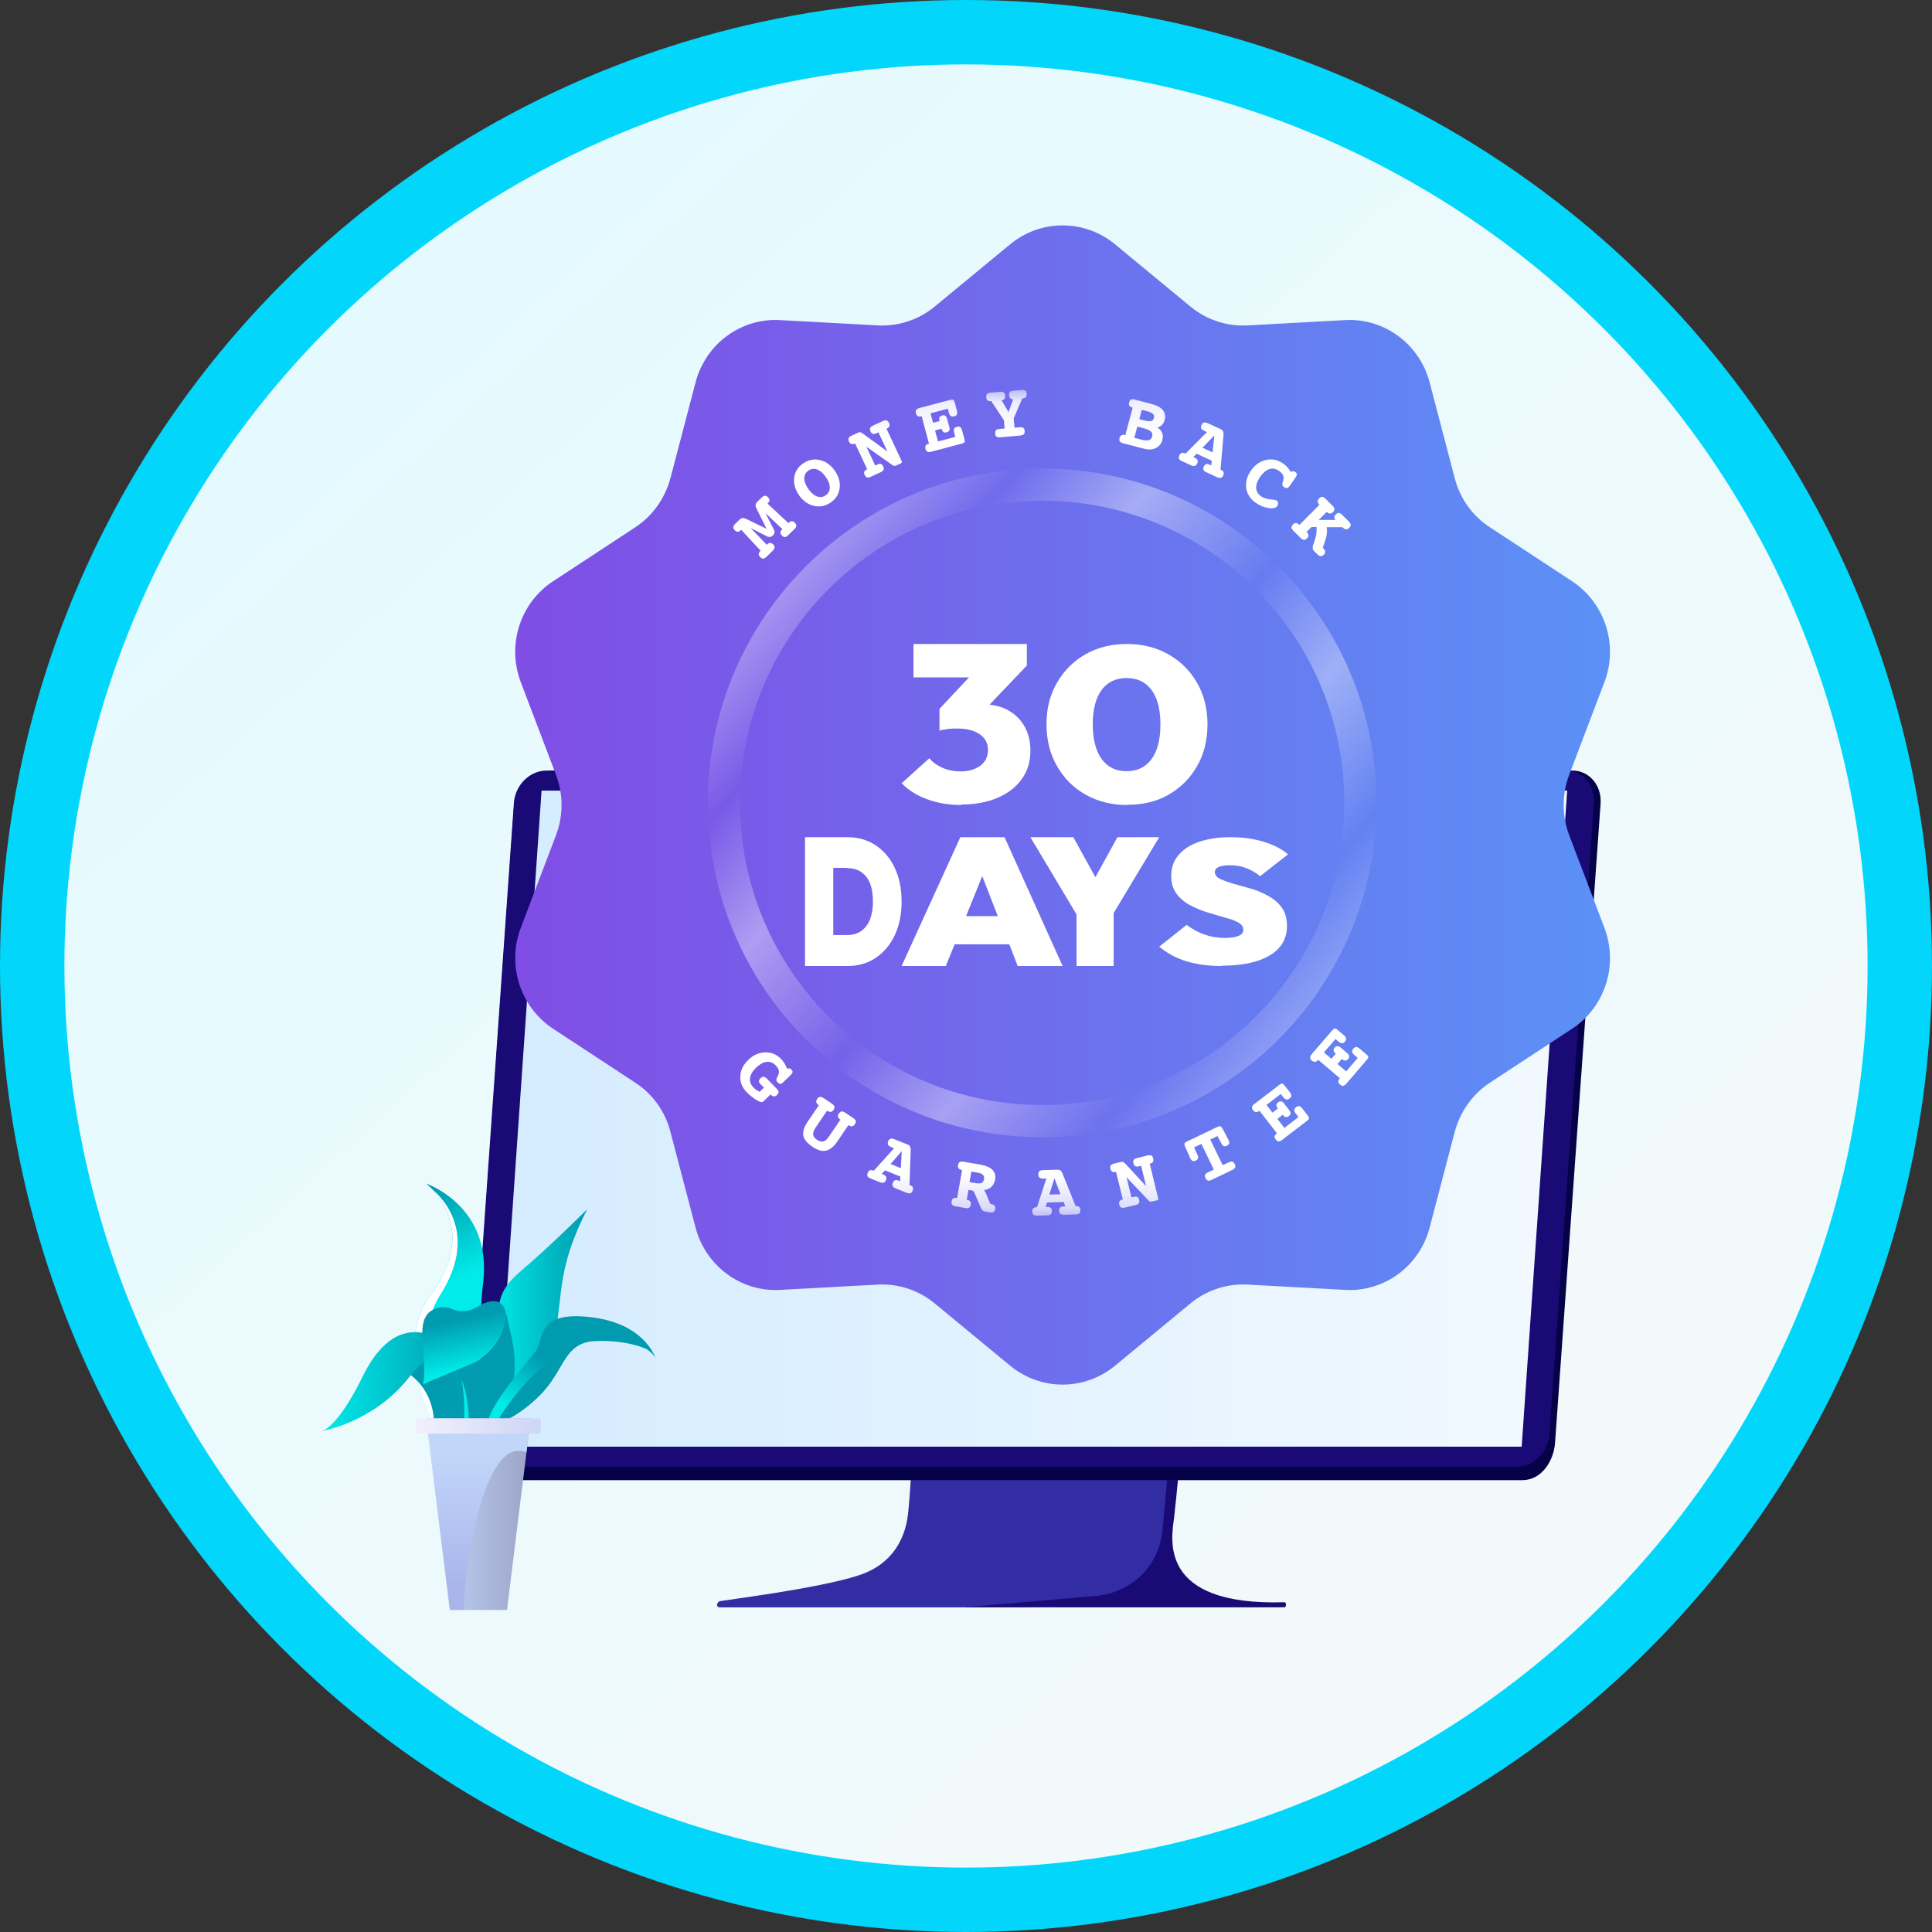 <svg xmlns="http://www.w3.org/2000/svg" width="60" height="60" viewBox="0 0 60 60" fill="none"><rect x="0" y="0" width="60" height="60" fill="#333333" stroke="none"/><circle cx="30" cy="30" r="29" fill="url(#paint0_linear_149_717)" stroke="#03D6FB" stroke-width="2"></circle><path d="M39.885 49.759C35.924 49.879 36.385 47.757 36.463 47.128C36.508 46.765 36.771 44.097 36.741 44.097H36.178L29.959 49.918C30.289 49.918 36.997 49.918 39.883 49.916C39.956 49.916 39.958 49.756 39.883 49.759H39.885Z" fill="#1A0A76"></path><path d="M28.176 47.19C28.076 47.73 27.772 48.556 26.688 48.917C25.395 49.348 22.38 49.702 22.338 49.732C22.207 49.824 22.286 49.916 22.34 49.918H29.928C29.928 49.918 34.121 49.555 34.136 49.553C35.144 49.407 35.939 48.69 36.092 47.614C36.114 47.461 36.396 44.232 36.404 44.097L28.377 44.125C28.377 44.125 28.274 46.654 28.174 47.19H28.176Z" fill="#332DA4"></path><path d="M48.831 23.93H17.208C16.683 23.93 16.006 24.4 15.967 24.967L14.577 44.8C14.538 45.367 14.876 45.968 15.46 45.968H47.278C47.879 45.968 48.255 45.367 48.294 44.8L49.708 24.956C49.747 24.389 49.354 23.93 48.831 23.93Z" fill="#060248"></path><path d="M48.627 23.93H16.975C16.453 23.93 15.999 24.379 15.96 24.934L14.577 44.548C14.537 45.103 14.927 45.552 15.449 45.552H47.102C47.623 45.552 48.077 45.103 48.117 44.548L49.5 24.934C49.539 24.379 49.149 23.93 48.627 23.93Z" fill="#1A0A76"></path><path d="M15.405 44.928H47.257L48.671 24.553H16.819L15.405 44.928Z" fill="url(#paint1_linear_149_717)"></path><path d="M13.235 36.758C13.235 36.758 15.284 37.446 15.007 39.816C14.727 42.182 15.129 45.067 15.129 45.067H13.959C13.959 45.067 11.879 42.257 13.411 40.149C14.945 38.044 13.232 36.758 13.232 36.758H13.235Z" fill="url(#paint2_linear_149_717)"></path><path d="M13.397 36.907C13.77 37.217 14.855 38.337 13.685 40.192C12.294 42.396 14.562 45.061 14.562 45.061L15.124 45.024C15.126 45.053 15.129 45.069 15.129 45.069H13.959C13.959 45.069 11.879 42.26 13.411 40.152C14.642 38.463 13.784 37.299 13.395 36.907H13.397Z" fill="white"></path><path d="M15.478 42.449C15.369 40.349 15.454 40.085 16.27 39.391C17.085 38.697 18.233 37.558 18.233 37.558C17.45 39.111 17.466 39.815 17.319 40.957C17.205 41.843 15.878 43.61 15.286 44.359C15.417 44.055 15.534 43.492 15.478 42.449Z" fill="url(#paint3_linear_149_717)"></path><path d="M15.007 44.706C15.007 44.706 15.116 44.575 15.286 44.357C15.153 44.664 15.007 44.706 15.007 44.706Z" fill="url(#paint4_linear_149_717)"></path><path d="M15.875 41.472C16.283 43.217 15.417 44.391 15.417 44.391H14.564C14.567 43.791 14.524 43.212 14.242 42.63C14.226 42.598 14.21 42.572 14.188 42.545C14.308 42.489 14.442 42.433 14.591 42.374C16.166 41.769 15.467 39.73 15.875 41.475V41.472Z" fill="#009BAF"></path><path d="M13.664 41.91C14.53 42.35 14.279 44.231 14.279 44.231L13.466 44.525C13.466 44.525 13.613 43.668 13.059 42.999C12.505 42.329 12.14 42.585 12.14 42.585C12.14 42.585 12.798 41.472 13.664 41.91Z" fill="#009BAF"></path><path d="M17.815 41.022C19.27 41.022 20.082 41.899 20.082 41.899C20.082 41.899 19.517 41.611 18.502 41.648C17.49 41.686 17.564 42.548 16.749 43.351C15.936 44.157 15.257 44.271 15.257 44.271C15.257 44.271 16.336 42.711 17.125 41.648C17.263 41.462 17.127 41.022 17.815 41.022Z" fill="#009BAF"></path><path d="M20.365 42.201C20.37 42.217 20.373 42.225 20.373 42.225C20.373 42.225 20.373 42.217 20.365 42.201Z" fill="#FAF8FB"></path><path d="M16.637 41.963C16.909 41.598 16.627 40.699 18.358 40.907C19.941 41.099 20.311 42.038 20.365 42.198C20.325 42.094 20.072 41.67 18.545 41.323C16.792 40.925 17.721 41.835 16.927 42.409C16.134 42.983 15.489 44.061 15.489 44.061C15.489 44.061 15.041 44.813 15.145 44.186C15.249 43.559 16.365 42.326 16.637 41.961V41.963Z" fill="url(#paint5_linear_149_717)"></path><path d="M11.263 42.748C12.057 41.128 13.016 41.235 13.653 41.587C14.559 42.089 14.41 44.188 14.41 44.188L14.279 44.231C14.279 44.231 14.258 43.823 14.188 43.124C14.119 42.425 13.778 41.43 12.672 42.812C11.567 44.191 10 44.439 10 44.439C10 44.439 10.469 44.367 11.263 42.748Z" fill="url(#paint6_linear_149_717)"></path><path d="M13.36 40.731C13.61 40.547 13.861 40.579 14.058 40.661C14.306 40.765 14.583 40.731 14.809 40.592C15.643 40.088 15.707 40.781 15.707 40.781L15.686 40.968C15.686 40.968 15.686 40.971 15.686 40.974C15.625 41.323 15.43 42.046 14.593 42.369C14.444 42.428 13.133 42.996 13.133 42.996C13.312 42.276 12.851 41.104 13.363 40.728L13.36 40.731Z" fill="url(#paint7_linear_149_717)"></path><path d="M15.745 50H13.97L13.235 44.053H16.48L15.745 50Z" fill="url(#paint8_linear_149_717)"></path><path style="mix-blend-mode:multiply" d="M16.352 45.093C16.227 45.069 16.229 45.056 16.102 45.056C14.817 45.056 14.327 49.683 14.42 49.997H13.973L13.237 44.053H16.483L16.352 45.093Z" fill="url(#paint9_linear_149_717)"></path><path d="M16.797 44.053H12.918V44.522H16.797V44.053Z" fill="url(#paint10_linear_149_717)"></path><path d="M34.625 7.584L36.978 9.527C37.474 9.934 38.104 10.14 38.742 10.106L41.774 9.941C42.988 9.872 44.087 10.685 44.399 11.877L45.179 14.854C45.342 15.481 45.729 16.025 46.272 16.376L48.822 18.051C49.846 18.726 50.267 20.035 49.826 21.186L48.734 24.059C48.503 24.666 48.503 25.334 48.734 25.941L49.826 28.814C50.267 29.971 49.846 31.281 48.822 31.949L46.272 33.623C45.736 33.975 45.349 34.519 45.179 35.146L44.399 38.123C44.087 39.322 42.988 40.128 41.774 40.059L38.742 39.894C38.104 39.86 37.474 40.066 36.978 40.473L34.625 42.416C33.675 43.195 32.325 43.195 31.375 42.416L29.021 40.473C28.526 40.066 27.895 39.86 27.258 39.894L24.226 40.059C23.012 40.128 21.913 39.315 21.601 38.123L20.82 35.146C20.658 34.519 20.271 33.975 19.728 33.623L17.178 31.949C16.154 31.274 15.733 29.965 16.174 28.814L17.266 25.941C17.497 25.334 17.497 24.666 17.266 24.059L16.174 21.186C15.733 20.028 16.154 18.719 17.178 18.051L19.728 16.376C20.264 16.025 20.651 15.481 20.82 14.854L21.601 11.877C21.913 10.678 23.012 9.872 24.226 9.941L27.258 10.106C27.895 10.14 28.526 9.934 29.021 9.527L31.375 7.584C32.325 6.805 33.675 6.805 34.625 7.584Z" fill="url(#paint11_linear_149_717)"></path><path d="M29.851 25C29.474 25 29.129 24.942 28.808 24.827C28.486 24.712 28.22 24.547 28 24.324L28.863 23.547C28.957 23.669 29.09 23.763 29.263 23.842C29.443 23.921 29.631 23.957 29.827 23.957C30.078 23.957 30.282 23.899 30.447 23.777C30.604 23.662 30.682 23.496 30.682 23.288C30.682 23.079 30.596 22.921 30.431 22.806C30.267 22.691 30.039 22.626 29.749 22.626C29.647 22.626 29.545 22.626 29.435 22.64C29.326 22.655 29.239 22.669 29.177 22.691V22.014L30.094 21.036H28.369V20H31.89V20.669L30.73 21.885C30.973 21.907 31.192 21.978 31.38 22.101C31.576 22.223 31.726 22.389 31.835 22.59C31.945 22.799 32 23.036 32 23.309C32 23.648 31.914 23.942 31.733 24.194C31.553 24.446 31.302 24.64 30.981 24.777C30.659 24.914 30.282 24.986 29.843 24.986L29.851 25Z" fill="white"></path><path d="M35.004 25C34.525 25 34.097 24.894 33.718 24.681C33.34 24.468 33.046 24.177 32.828 23.794C32.609 23.419 32.5 22.979 32.5 22.489C32.5 22 32.609 21.575 32.828 21.199C33.046 20.823 33.34 20.532 33.71 20.319C34.088 20.106 34.508 20 34.996 20C35.483 20 35.903 20.106 36.282 20.319C36.66 20.532 36.954 20.823 37.172 21.199C37.391 21.575 37.5 22.007 37.5 22.497C37.5 22.986 37.391 23.425 37.172 23.801C36.954 24.177 36.66 24.468 36.29 24.681C35.92 24.894 35.492 24.993 35.013 24.993L35.004 25ZM34.987 23.95C35.315 23.95 35.575 23.83 35.761 23.575C35.945 23.326 36.038 22.965 36.038 22.497C36.038 22.028 35.945 21.674 35.761 21.425C35.575 21.177 35.315 21.057 34.987 21.057C34.66 21.057 34.399 21.177 34.214 21.425C34.03 21.674 33.937 22.028 33.937 22.489C33.937 22.95 34.03 23.326 34.214 23.575C34.399 23.823 34.651 23.95 34.979 23.95H34.987Z" fill="white"></path><path d="M25 29.991V26H26.313C26.639 26 26.932 26.079 27.184 26.244C27.435 26.41 27.639 26.638 27.782 26.943C27.925 27.24 28 27.59 28 28C28 28.41 27.925 28.751 27.782 29.057C27.639 29.354 27.435 29.59 27.184 29.756C26.932 29.921 26.646 30 26.32 30H25V29.991ZM26.313 26.952H25.878V29.039H26.313C26.558 29.039 26.748 28.952 26.891 28.777C27.034 28.603 27.109 28.341 27.109 27.991C27.109 27.642 27.034 27.38 26.891 27.214C26.748 27.039 26.551 26.961 26.313 26.961V26.952Z" fill="white"></path><path d="M28 30L29.824 26H31.197L33 30H31.606L31.344 29.326H29.646L29.373 30H28ZM30.002 28.451H30.987L30.505 27.208L30.002 28.451Z" fill="white"></path><path d="M33.433 30V28.398L32 26H33.333L34.018 27.243L34.703 26H36L34.586 28.355V30H33.433Z" fill="white"></path><path d="M37.941 30C37.525 30 37.163 29.949 36.853 29.856C36.544 29.763 36.256 29.611 36 29.4L36.853 28.723C37.035 28.858 37.216 28.96 37.419 29.027C37.611 29.095 37.824 29.129 38.048 29.129C38.24 29.129 38.379 29.104 38.474 29.061C38.571 29.019 38.613 28.951 38.613 28.875C38.613 28.782 38.56 28.706 38.453 28.647C38.346 28.588 38.208 28.537 38.037 28.495C37.867 28.444 37.685 28.393 37.493 28.334C37.301 28.275 37.12 28.199 36.949 28.106C36.779 28.013 36.64 27.894 36.533 27.75C36.427 27.607 36.373 27.421 36.373 27.201C36.373 26.947 36.448 26.736 36.597 26.558C36.747 26.381 36.96 26.237 37.237 26.144C37.514 26.051 37.835 26 38.208 26C38.581 26 38.912 26.042 39.221 26.135C39.531 26.228 39.797 26.355 40 26.533L39.136 27.209C38.986 27.091 38.837 27.006 38.688 26.956C38.539 26.896 38.379 26.871 38.197 26.871C38.058 26.871 37.941 26.888 37.856 26.922C37.77 26.956 37.728 27.015 37.728 27.082C37.728 27.167 37.781 27.243 37.888 27.294C37.995 27.345 38.133 27.395 38.304 27.446C38.474 27.488 38.656 27.548 38.848 27.598C39.04 27.649 39.221 27.734 39.392 27.827C39.562 27.92 39.701 28.038 39.808 28.19C39.915 28.334 39.968 28.529 39.968 28.757C39.968 29.154 39.787 29.459 39.434 29.67C39.083 29.882 38.581 29.991 37.941 29.991V30Z" fill="white"></path><mask id="mask0_149_717" style="mask-type:luminance" maskUnits="userSpaceOnUse" x="21" y="12" width="24" height="26"><path d="M44.265 12.111H21V37.755H44.265V12.111Z" fill="white"></path></mask><g mask="url(#mask0_149_717)"><path d="M23.808 16.425L23.492 15.789C23.47 15.747 23.462 15.71 23.466 15.678C23.47 15.646 23.486 15.616 23.517 15.586L23.649 15.456C23.688 15.418 23.722 15.398 23.754 15.396C23.784 15.396 23.817 15.41 23.851 15.442C23.881 15.472 23.895 15.504 23.895 15.534C23.895 15.566 23.879 15.596 23.849 15.627L23.835 15.64L24.485 16.245L24.499 16.231C24.529 16.201 24.56 16.185 24.592 16.187C24.622 16.187 24.652 16.203 24.683 16.233C24.715 16.267 24.731 16.297 24.731 16.329C24.731 16.359 24.709 16.393 24.671 16.431L24.481 16.619C24.443 16.657 24.409 16.677 24.378 16.679C24.348 16.679 24.316 16.665 24.282 16.631C24.252 16.601 24.238 16.571 24.238 16.541C24.238 16.511 24.254 16.479 24.284 16.449L24.298 16.435L23.772 15.935L24.03 16.439C24.05 16.477 24.058 16.509 24.054 16.539C24.05 16.569 24.034 16.597 24.004 16.627C23.974 16.655 23.945 16.673 23.915 16.677C23.885 16.681 23.851 16.673 23.815 16.655L23.311 16.395L23.813 16.92L23.827 16.906C23.857 16.876 23.887 16.86 23.919 16.86C23.95 16.86 23.98 16.876 24.01 16.904C24.042 16.938 24.058 16.968 24.056 17C24.056 17.03 24.034 17.064 23.998 17.102L23.806 17.29C23.768 17.328 23.734 17.346 23.704 17.348C23.674 17.35 23.641 17.334 23.607 17.3C23.577 17.27 23.563 17.24 23.563 17.21C23.563 17.18 23.579 17.148 23.609 17.118L23.623 17.104L23.019 16.453L23.005 16.467C22.975 16.497 22.943 16.513 22.912 16.513C22.882 16.513 22.85 16.499 22.82 16.467C22.785 16.433 22.771 16.401 22.773 16.371C22.773 16.341 22.796 16.305 22.834 16.267L22.967 16.137C22.997 16.107 23.027 16.091 23.059 16.089C23.092 16.085 23.128 16.095 23.172 16.115L23.815 16.427L23.808 16.425Z" fill="white"></path><path d="M24.946 14.391C25.107 14.279 25.279 14.245 25.462 14.287C25.645 14.329 25.8 14.439 25.923 14.616C26.048 14.794 26.1 14.976 26.076 15.16C26.052 15.344 25.961 15.494 25.798 15.606C25.639 15.716 25.466 15.753 25.28 15.71C25.095 15.668 24.942 15.56 24.817 15.382C24.692 15.204 24.642 15.024 24.664 14.838C24.686 14.652 24.781 14.503 24.942 14.391H24.946ZM25.105 14.617C25.021 14.675 24.978 14.756 24.978 14.856C24.978 14.956 25.021 15.066 25.103 15.186C25.188 15.306 25.279 15.382 25.373 15.418C25.47 15.452 25.558 15.44 25.643 15.382C25.728 15.324 25.77 15.244 25.77 15.142C25.77 15.04 25.728 14.93 25.643 14.81C25.558 14.69 25.47 14.614 25.373 14.579C25.279 14.545 25.188 14.557 25.103 14.617H25.105Z" fill="white"></path><path d="M27.558 14.019L27.28 13.426L27.222 13.454C27.174 13.476 27.136 13.482 27.107 13.474C27.077 13.464 27.053 13.44 27.035 13.398C27.015 13.356 27.011 13.322 27.023 13.294C27.035 13.266 27.063 13.24 27.111 13.218L27.419 13.076C27.466 13.054 27.504 13.048 27.534 13.058C27.564 13.068 27.589 13.092 27.609 13.134C27.627 13.172 27.631 13.206 27.621 13.236C27.611 13.266 27.587 13.288 27.55 13.306L27.532 13.314L27.989 14.291C28.006 14.325 28.012 14.347 28.008 14.359C28.003 14.371 27.989 14.383 27.965 14.395L27.857 14.445C27.822 14.461 27.796 14.469 27.778 14.469C27.76 14.469 27.742 14.461 27.724 14.449L26.906 13.873L27.18 14.457L27.242 14.427C27.289 14.405 27.327 14.399 27.355 14.407C27.383 14.415 27.407 14.441 27.427 14.483C27.448 14.525 27.452 14.561 27.44 14.589C27.427 14.617 27.399 14.641 27.353 14.663L27.043 14.808C26.997 14.83 26.958 14.836 26.928 14.828C26.898 14.82 26.874 14.793 26.854 14.752C26.835 14.713 26.831 14.679 26.841 14.651C26.852 14.623 26.876 14.599 26.914 14.581L26.932 14.573L26.555 13.771L26.537 13.779C26.501 13.795 26.467 13.799 26.437 13.787C26.406 13.775 26.382 13.751 26.366 13.713C26.346 13.671 26.344 13.636 26.356 13.606C26.368 13.578 26.398 13.552 26.445 13.53L26.622 13.448C26.664 13.428 26.697 13.42 26.717 13.424C26.737 13.428 26.765 13.442 26.799 13.468L27.56 14.023L27.558 14.019Z" fill="white"></path><path d="M29.433 12.694L28.898 12.836L28.976 13.13L29.179 13.076L29.175 13.062C29.163 13.018 29.165 12.984 29.177 12.958C29.192 12.932 29.218 12.914 29.256 12.902C29.29 12.892 29.32 12.896 29.349 12.908C29.375 12.922 29.393 12.944 29.401 12.974C29.401 12.974 29.403 12.98 29.407 12.988C29.409 12.996 29.413 13.004 29.415 13.012L29.48 13.25C29.494 13.302 29.494 13.34 29.48 13.368C29.467 13.396 29.439 13.414 29.399 13.426C29.361 13.436 29.326 13.434 29.302 13.418C29.276 13.402 29.258 13.374 29.248 13.334L29.242 13.314L29.038 13.368L29.131 13.71L29.667 13.568L29.631 13.432C29.616 13.38 29.616 13.342 29.631 13.314C29.645 13.286 29.673 13.268 29.717 13.256C29.761 13.244 29.796 13.246 29.82 13.264C29.844 13.28 29.864 13.316 29.878 13.366L29.953 13.645C29.963 13.687 29.963 13.714 29.953 13.732C29.941 13.751 29.91 13.767 29.862 13.779L28.918 14.029C28.867 14.043 28.827 14.043 28.801 14.029C28.773 14.015 28.755 13.985 28.742 13.941C28.732 13.901 28.734 13.867 28.748 13.841C28.762 13.815 28.791 13.795 28.831 13.785L28.851 13.779L28.622 12.924L28.601 12.93C28.563 12.94 28.529 12.938 28.503 12.922C28.477 12.906 28.456 12.878 28.446 12.838C28.434 12.794 28.436 12.758 28.454 12.732C28.471 12.706 28.505 12.686 28.555 12.671L29.5 12.421C29.546 12.409 29.58 12.407 29.6 12.417C29.62 12.427 29.637 12.453 29.649 12.495L29.717 12.752C29.731 12.804 29.731 12.844 29.717 12.872C29.703 12.9 29.675 12.92 29.633 12.93C29.588 12.942 29.552 12.938 29.528 12.922C29.504 12.906 29.482 12.87 29.469 12.818L29.437 12.698L29.433 12.694Z" fill="white"></path><path d="M31.103 12.43L31.322 12.798L31.465 12.398H31.461C31.425 12.402 31.397 12.392 31.377 12.371C31.357 12.351 31.344 12.319 31.34 12.277C31.336 12.229 31.342 12.195 31.36 12.173C31.379 12.151 31.411 12.139 31.457 12.135L31.727 12.111C31.779 12.107 31.82 12.113 31.842 12.131C31.864 12.149 31.88 12.181 31.884 12.229C31.888 12.271 31.88 12.306 31.86 12.329C31.84 12.354 31.809 12.367 31.767 12.371H31.749L31.481 12.992L31.507 13.282L31.663 13.268C31.717 13.264 31.755 13.27 31.779 13.288C31.804 13.306 31.817 13.338 31.822 13.383C31.826 13.428 31.817 13.463 31.795 13.485C31.773 13.507 31.737 13.521 31.683 13.527L31.066 13.581C31.014 13.585 30.974 13.579 30.95 13.561C30.926 13.543 30.909 13.511 30.907 13.463C30.903 13.416 30.911 13.383 30.931 13.361C30.952 13.338 30.99 13.326 31.044 13.322L31.199 13.308L31.177 13.052L30.785 12.456H30.764C30.722 12.462 30.69 12.452 30.668 12.432C30.643 12.412 30.631 12.38 30.628 12.338C30.623 12.29 30.631 12.255 30.651 12.233C30.672 12.211 30.708 12.197 30.762 12.193L31.074 12.167C31.121 12.163 31.155 12.171 31.177 12.189C31.199 12.207 31.211 12.241 31.215 12.287C31.219 12.329 31.213 12.361 31.195 12.386C31.179 12.41 31.153 12.424 31.117 12.426H31.101L31.103 12.43Z" fill="white"></path><path d="M35.943 13.274C36.019 13.327 36.069 13.385 36.094 13.449C36.118 13.513 36.12 13.585 36.098 13.667C36.079 13.737 36.045 13.795 35.997 13.843C35.949 13.891 35.886 13.925 35.814 13.945C35.771 13.957 35.725 13.961 35.677 13.959C35.628 13.957 35.562 13.945 35.479 13.923L35.383 13.897L34.877 13.765C34.827 13.751 34.793 13.733 34.776 13.707C34.76 13.681 34.758 13.647 34.77 13.601C34.781 13.561 34.801 13.533 34.827 13.517C34.853 13.501 34.887 13.499 34.928 13.509L34.948 13.515L35.175 12.66L35.155 12.654C35.115 12.644 35.087 12.624 35.073 12.598C35.056 12.572 35.054 12.538 35.066 12.496C35.078 12.452 35.099 12.422 35.125 12.408C35.151 12.394 35.191 12.394 35.242 12.408L35.771 12.548C35.932 12.59 36.049 12.654 36.116 12.74C36.182 12.826 36.2 12.928 36.168 13.048C36.152 13.108 36.126 13.156 36.087 13.197C36.049 13.235 36.001 13.262 35.943 13.278V13.274ZM35.32 13.246L35.227 13.597L35.401 13.643C35.523 13.675 35.612 13.685 35.671 13.671C35.727 13.657 35.765 13.619 35.781 13.557C35.798 13.493 35.787 13.443 35.745 13.403C35.703 13.363 35.624 13.329 35.506 13.297L35.32 13.248V13.246ZM35.459 12.728L35.383 13.016L35.538 13.056C35.633 13.08 35.703 13.088 35.747 13.076C35.791 13.064 35.822 13.032 35.836 12.98C35.85 12.93 35.842 12.89 35.812 12.858C35.783 12.826 35.729 12.8 35.65 12.778L35.459 12.728Z" fill="white"></path><path d="M37.906 14.585L37.924 14.593C37.962 14.611 37.988 14.635 37.998 14.663C38.008 14.691 38.006 14.726 37.988 14.764C37.968 14.806 37.944 14.832 37.914 14.84C37.883 14.848 37.845 14.84 37.795 14.82L37.468 14.669C37.418 14.647 37.388 14.621 37.376 14.593C37.364 14.565 37.368 14.529 37.388 14.487C37.408 14.445 37.432 14.421 37.461 14.413C37.489 14.405 37.529 14.413 37.579 14.435L37.618 14.453L37.632 14.307L37.164 14.091L37.06 14.195L37.098 14.213C37.146 14.235 37.179 14.261 37.191 14.289C37.203 14.317 37.201 14.351 37.181 14.393C37.16 14.435 37.136 14.461 37.106 14.469C37.076 14.477 37.035 14.469 36.987 14.449L36.707 14.321C36.657 14.299 36.627 14.273 36.615 14.245C36.602 14.217 36.607 14.181 36.627 14.139C36.645 14.101 36.669 14.077 36.697 14.067C36.727 14.057 36.762 14.061 36.8 14.079L36.818 14.087L37.483 13.418L37.396 13.378C37.348 13.356 37.316 13.33 37.303 13.302C37.291 13.274 37.293 13.238 37.314 13.198C37.334 13.156 37.358 13.13 37.388 13.122C37.418 13.114 37.456 13.122 37.507 13.142L37.912 13.328C37.976 13.358 38.004 13.412 37.998 13.494V13.498L37.904 14.589L37.906 14.585ZM37.712 13.522L37.344 13.905L37.658 14.049L37.712 13.522Z" fill="white"></path><path d="M40.087 14.656C40.117 14.642 40.141 14.634 40.161 14.634C40.182 14.634 40.202 14.64 40.224 14.656C40.256 14.678 40.272 14.702 40.274 14.728C40.274 14.754 40.262 14.788 40.234 14.828L40.059 15.082C40.026 15.126 39.998 15.152 39.974 15.158C39.948 15.164 39.916 15.152 39.877 15.126C39.849 15.108 39.833 15.086 39.827 15.062C39.821 15.038 39.827 15.006 39.839 14.964C39.865 14.89 39.869 14.828 39.851 14.774C39.833 14.72 39.791 14.672 39.724 14.626C39.624 14.556 39.523 14.536 39.422 14.568C39.322 14.598 39.227 14.678 39.136 14.806C39.048 14.934 39.005 15.05 39.011 15.156C39.017 15.262 39.072 15.35 39.172 15.418C39.241 15.466 39.332 15.494 39.447 15.506C39.561 15.518 39.63 15.533 39.65 15.546C39.676 15.565 39.69 15.591 39.692 15.623C39.694 15.657 39.684 15.689 39.662 15.721C39.622 15.779 39.533 15.797 39.396 15.777C39.259 15.757 39.128 15.705 39.002 15.617C38.83 15.498 38.731 15.346 38.703 15.16C38.677 14.974 38.726 14.792 38.852 14.61C38.975 14.435 39.13 14.327 39.318 14.285C39.505 14.243 39.682 14.279 39.845 14.393C39.892 14.425 39.934 14.461 39.972 14.504C40.011 14.546 40.047 14.594 40.083 14.652L40.087 14.656Z" fill="white"></path><path d="M41.207 15.893L40.953 16.147H41.475C41.448 16.113 41.436 16.083 41.438 16.059C41.438 16.035 41.454 16.007 41.483 15.979C41.515 15.945 41.547 15.929 41.577 15.931C41.607 15.931 41.642 15.951 41.68 15.989L41.887 16.193C41.925 16.231 41.946 16.265 41.948 16.295C41.948 16.325 41.934 16.358 41.899 16.392C41.869 16.422 41.837 16.438 41.807 16.438C41.775 16.438 41.744 16.422 41.712 16.392L41.692 16.372H41.203C41.215 16.451 41.213 16.536 41.197 16.628C41.181 16.72 41.14 16.848 41.078 17.012L41.088 17.022L41.104 17.038C41.138 17.07 41.154 17.102 41.156 17.134C41.156 17.166 41.142 17.196 41.112 17.226C41.08 17.26 41.047 17.274 41.015 17.272C40.983 17.272 40.949 17.25 40.911 17.212L40.806 17.11C40.76 17.064 40.754 16.998 40.786 16.91C40.792 16.894 40.796 16.88 40.8 16.872C40.84 16.756 40.866 16.662 40.878 16.59C40.89 16.516 40.892 16.442 40.886 16.366H40.731L40.574 16.52L40.588 16.534C40.619 16.564 40.635 16.594 40.635 16.626C40.635 16.658 40.621 16.688 40.59 16.718C40.558 16.752 40.526 16.766 40.494 16.764C40.462 16.764 40.427 16.742 40.389 16.704L40.172 16.488C40.133 16.45 40.111 16.416 40.109 16.384C40.107 16.354 40.123 16.321 40.156 16.287C40.186 16.257 40.216 16.243 40.246 16.243C40.276 16.243 40.309 16.259 40.339 16.289L40.353 16.303L40.979 15.675L40.965 15.661C40.935 15.631 40.921 15.601 40.921 15.571C40.921 15.541 40.937 15.509 40.967 15.479C40.999 15.445 41.031 15.429 41.062 15.431C41.092 15.431 41.126 15.451 41.164 15.489L41.382 15.705C41.42 15.743 41.44 15.777 41.442 15.807C41.444 15.839 41.43 15.871 41.396 15.903C41.366 15.933 41.336 15.949 41.303 15.949C41.271 15.949 41.241 15.933 41.211 15.903L41.197 15.889L41.207 15.893Z" fill="white"></path><path d="M24.444 33.189C24.475 33.179 24.501 33.177 24.521 33.181C24.541 33.185 24.561 33.195 24.577 33.215C24.604 33.243 24.616 33.269 24.614 33.295C24.61 33.321 24.589 33.351 24.555 33.385L24.334 33.601C24.293 33.639 24.261 33.659 24.235 33.659C24.209 33.659 24.179 33.643 24.146 33.609C24.122 33.585 24.11 33.561 24.11 33.537C24.11 33.513 24.118 33.481 24.14 33.443C24.181 33.375 24.197 33.313 24.189 33.259C24.181 33.205 24.148 33.149 24.094 33.091C24.009 33.003 23.913 32.965 23.808 32.977C23.703 32.989 23.595 33.049 23.482 33.157C23.369 33.265 23.307 33.373 23.293 33.481C23.278 33.589 23.315 33.687 23.401 33.776C23.421 33.796 23.445 33.818 23.476 33.838C23.506 33.859 23.544 33.882 23.588 33.908L23.724 33.778L23.629 33.681C23.59 33.643 23.57 33.609 23.57 33.579C23.57 33.549 23.584 33.519 23.619 33.487C23.653 33.453 23.685 33.439 23.715 33.441C23.746 33.443 23.78 33.463 23.818 33.501L24.118 33.808C24.156 33.847 24.177 33.882 24.179 33.912C24.181 33.942 24.165 33.974 24.13 34.006C24.1 34.036 24.07 34.05 24.038 34.05C24.005 34.05 23.975 34.034 23.945 34.004L23.931 33.99L23.727 34.186L23.717 34.196C23.699 34.214 23.685 34.224 23.673 34.226C23.661 34.228 23.647 34.228 23.629 34.224C23.578 34.21 23.51 34.176 23.427 34.12C23.345 34.064 23.266 34 23.196 33.928C23.051 33.78 22.982 33.611 22.99 33.423C22.998 33.235 23.083 33.065 23.242 32.913C23.395 32.764 23.568 32.688 23.762 32.682C23.955 32.676 24.12 32.746 24.259 32.889C24.297 32.929 24.332 32.973 24.362 33.021C24.392 33.069 24.418 33.125 24.442 33.187L24.444 33.189Z" fill="white"></path><path d="M25.686 34.492L25.337 35.007C25.275 35.099 25.248 35.173 25.253 35.233C25.259 35.293 25.299 35.347 25.373 35.397C25.448 35.447 25.514 35.463 25.573 35.447C25.631 35.431 25.692 35.377 25.752 35.285L26.1 34.77L26.084 34.761C26.05 34.736 26.03 34.71 26.024 34.68C26.018 34.65 26.028 34.616 26.052 34.582C26.078 34.544 26.106 34.522 26.137 34.518C26.167 34.514 26.205 34.526 26.249 34.556L26.497 34.722C26.541 34.752 26.568 34.782 26.576 34.813C26.584 34.843 26.574 34.876 26.547 34.915C26.523 34.951 26.497 34.971 26.465 34.977C26.435 34.983 26.402 34.975 26.366 34.951L26.35 34.939L26.004 35.449C25.891 35.615 25.774 35.709 25.653 35.735C25.532 35.761 25.391 35.721 25.232 35.615C25.065 35.503 24.971 35.387 24.948 35.267C24.924 35.147 24.971 35.003 25.083 34.834L25.43 34.324L25.414 34.312C25.377 34.288 25.357 34.26 25.351 34.23C25.345 34.2 25.353 34.166 25.377 34.13C25.404 34.092 25.432 34.07 25.464 34.066C25.494 34.062 25.532 34.074 25.579 34.104L25.834 34.274C25.879 34.304 25.905 34.334 25.913 34.364C25.921 34.394 25.913 34.428 25.887 34.468C25.863 34.504 25.834 34.524 25.804 34.53C25.774 34.536 25.74 34.526 25.704 34.502L25.688 34.492H25.686Z" fill="white"></path><path d="M28.251 36.803L28.269 36.81C28.31 36.827 28.336 36.848 28.348 36.876C28.36 36.904 28.358 36.938 28.342 36.977C28.324 37.021 28.302 37.047 28.271 37.057C28.241 37.067 28.203 37.063 28.152 37.043L27.82 36.908C27.77 36.889 27.738 36.864 27.724 36.836C27.709 36.808 27.711 36.774 27.73 36.73C27.748 36.688 27.77 36.662 27.798 36.652C27.826 36.642 27.866 36.648 27.917 36.668L27.955 36.684L27.961 36.538L27.484 36.346L27.383 36.456L27.421 36.472C27.472 36.492 27.504 36.516 27.518 36.544C27.532 36.572 27.53 36.606 27.514 36.648C27.496 36.692 27.474 36.718 27.444 36.728C27.413 36.738 27.375 36.734 27.325 36.714L27.039 36.6C26.988 36.58 26.956 36.556 26.942 36.528C26.928 36.5 26.93 36.464 26.948 36.422C26.964 36.384 26.986 36.358 27.015 36.346C27.043 36.334 27.077 36.336 27.117 36.352L27.135 36.36L27.766 35.659L27.677 35.623C27.627 35.603 27.595 35.579 27.581 35.551C27.566 35.523 27.568 35.489 27.584 35.445C27.603 35.401 27.625 35.375 27.655 35.365C27.685 35.355 27.724 35.359 27.774 35.379L28.189 35.545C28.255 35.571 28.285 35.625 28.283 35.705V35.709L28.245 36.804L28.251 36.803ZM28.005 35.749L27.657 36.15L27.977 36.278L28.005 35.749Z" fill="white"></path><path d="M30.561 36.965C30.579 36.981 30.595 37.007 30.61 37.043C30.611 37.049 30.614 37.053 30.616 37.057L30.755 37.391H30.767L30.791 37.397C30.837 37.405 30.869 37.421 30.887 37.447C30.908 37.471 30.914 37.505 30.906 37.547C30.898 37.593 30.879 37.623 30.853 37.641C30.827 37.659 30.787 37.661 30.733 37.651L30.587 37.625C30.535 37.615 30.497 37.585 30.475 37.535H30.471L30.261 37.041C30.253 37.021 30.243 37.007 30.231 36.995C30.219 36.983 30.205 36.977 30.189 36.973L30.078 36.953L30.023 37.261L30.042 37.265C30.084 37.273 30.114 37.289 30.132 37.313C30.15 37.339 30.154 37.371 30.148 37.413C30.14 37.459 30.124 37.489 30.098 37.507C30.072 37.523 30.032 37.527 29.979 37.517L29.677 37.463C29.625 37.453 29.588 37.437 29.57 37.413C29.552 37.389 29.546 37.353 29.554 37.307C29.562 37.265 29.578 37.237 29.603 37.219C29.629 37.201 29.661 37.197 29.703 37.203L29.724 37.207L29.878 36.336L29.858 36.332C29.818 36.324 29.788 36.308 29.77 36.282C29.752 36.256 29.746 36.222 29.754 36.182C29.762 36.136 29.78 36.106 29.806 36.09C29.832 36.074 29.872 36.07 29.923 36.078L30.465 36.172C30.63 36.202 30.751 36.256 30.825 36.334C30.9 36.414 30.926 36.516 30.904 36.64C30.887 36.728 30.851 36.798 30.793 36.855C30.734 36.911 30.658 36.945 30.563 36.961L30.561 36.965ZM30.166 36.382L30.108 36.712L30.267 36.74C30.366 36.758 30.436 36.756 30.479 36.74C30.523 36.722 30.549 36.682 30.559 36.624C30.569 36.566 30.559 36.52 30.529 36.488C30.499 36.456 30.442 36.432 30.364 36.418L30.166 36.384V36.382Z" fill="white"></path><path d="M33.399 37.457H33.419C33.461 37.457 33.495 37.465 33.517 37.485C33.539 37.507 33.552 37.537 33.553 37.579C33.553 37.625 33.543 37.659 33.522 37.681C33.499 37.703 33.461 37.714 33.407 37.715L33.048 37.727C32.994 37.727 32.953 37.719 32.931 37.701C32.907 37.681 32.895 37.649 32.893 37.601C32.893 37.555 32.901 37.523 32.925 37.501C32.947 37.481 32.986 37.469 33.042 37.467H33.084L33.032 37.329L32.516 37.345L32.47 37.485H32.512C32.567 37.483 32.605 37.491 32.629 37.511C32.653 37.531 32.665 37.563 32.667 37.607C32.667 37.653 32.657 37.687 32.635 37.709C32.613 37.731 32.575 37.742 32.521 37.743L32.212 37.754C32.158 37.754 32.118 37.745 32.096 37.725C32.071 37.705 32.059 37.671 32.057 37.625C32.057 37.583 32.065 37.551 32.088 37.529C32.11 37.507 32.142 37.495 32.184 37.493H32.204L32.496 36.598L32.402 36.602C32.347 36.602 32.309 36.594 32.285 36.574C32.261 36.554 32.249 36.522 32.246 36.476C32.246 36.43 32.255 36.396 32.279 36.374C32.303 36.352 32.339 36.342 32.394 36.34L32.841 36.326C32.911 36.324 32.962 36.36 32.994 36.434V36.438L33.404 37.455L33.399 37.457ZM32.746 36.592L32.589 37.099L32.935 37.089L32.746 36.594V36.592Z" fill="white"></path><path d="M35.593 36.839L35.439 36.204L35.374 36.22C35.324 36.232 35.283 36.232 35.257 36.216C35.231 36.202 35.211 36.172 35.201 36.128C35.191 36.084 35.193 36.048 35.209 36.022C35.225 35.996 35.259 35.978 35.312 35.964L35.64 35.884C35.69 35.872 35.728 35.874 35.757 35.888C35.785 35.901 35.803 35.932 35.815 35.978C35.825 36.018 35.823 36.052 35.807 36.08C35.791 36.108 35.763 36.126 35.724 36.134L35.704 36.138L35.962 37.185C35.97 37.221 35.972 37.245 35.968 37.255C35.962 37.267 35.946 37.275 35.92 37.281L35.803 37.309C35.767 37.317 35.739 37.321 35.723 37.317C35.706 37.313 35.688 37.303 35.674 37.287L34.986 36.562L35.138 37.187L35.205 37.171C35.255 37.159 35.294 37.159 35.32 37.173C35.346 37.187 35.364 37.217 35.376 37.261C35.388 37.307 35.384 37.341 35.368 37.367C35.352 37.393 35.318 37.411 35.267 37.423L34.935 37.503C34.885 37.515 34.846 37.513 34.818 37.499C34.79 37.485 34.772 37.455 34.76 37.409C34.75 37.369 34.752 37.335 34.768 37.309C34.784 37.283 34.812 37.265 34.852 37.255L34.871 37.251L34.659 36.392L34.641 36.396C34.601 36.406 34.569 36.402 34.542 36.386C34.516 36.37 34.496 36.34 34.486 36.3C34.476 36.256 34.478 36.22 34.496 36.194C34.514 36.168 34.546 36.15 34.597 36.138L34.786 36.092C34.833 36.08 34.864 36.08 34.883 36.088C34.901 36.096 34.925 36.116 34.955 36.146L35.593 36.839Z" fill="white"></path><path d="M37.811 35.281L37.586 35.389L37.972 36.186L38.154 36.099C38.202 36.078 38.24 36.07 38.27 36.078C38.3 36.086 38.325 36.111 38.345 36.152C38.365 36.194 38.369 36.23 38.357 36.258C38.345 36.286 38.315 36.312 38.266 36.336L37.628 36.642C37.582 36.664 37.541 36.672 37.513 36.664C37.483 36.656 37.459 36.63 37.438 36.588C37.418 36.546 37.414 36.512 37.426 36.484C37.438 36.456 37.469 36.43 37.515 36.408L37.696 36.322L37.31 35.525L37.084 35.633L37.183 35.853L37.195 35.879C37.211 35.913 37.215 35.945 37.205 35.973C37.195 36.002 37.173 36.024 37.14 36.04C37.1 36.06 37.066 36.064 37.038 36.052C37.01 36.04 36.983 36.014 36.963 35.968L36.959 35.959L36.816 35.635C36.788 35.571 36.778 35.529 36.788 35.509C36.796 35.489 36.826 35.467 36.873 35.445L37.797 35.003C37.843 34.98 37.88 34.971 37.9 34.977C37.922 34.983 37.95 35.017 37.982 35.079L38.147 35.393L38.151 35.401C38.174 35.445 38.18 35.483 38.172 35.511C38.163 35.539 38.139 35.563 38.099 35.583C38.061 35.601 38.029 35.605 38.002 35.593C37.976 35.581 37.95 35.551 37.924 35.499L37.813 35.285L37.811 35.281Z" fill="white"></path><path d="M39.771 33.978L39.331 34.314L39.519 34.554L39.686 34.426L39.678 34.414C39.65 34.378 39.638 34.346 39.64 34.316C39.642 34.286 39.66 34.26 39.692 34.234C39.72 34.212 39.75 34.202 39.781 34.204C39.811 34.206 39.835 34.22 39.855 34.244C39.855 34.244 39.859 34.25 39.865 34.256C39.871 34.262 39.877 34.27 39.881 34.276L40.032 34.47C40.065 34.512 40.081 34.548 40.079 34.578C40.079 34.608 40.06 34.636 40.026 34.662C39.994 34.686 39.964 34.696 39.934 34.692C39.903 34.688 39.877 34.668 39.851 34.636L39.837 34.62L39.67 34.748L39.887 35.029L40.326 34.692L40.24 34.58C40.208 34.538 40.191 34.502 40.194 34.472C40.195 34.442 40.216 34.412 40.252 34.384C40.288 34.356 40.32 34.346 40.351 34.352C40.381 34.358 40.411 34.382 40.443 34.424L40.62 34.652C40.647 34.686 40.657 34.714 40.653 34.734C40.649 34.754 40.627 34.78 40.588 34.81L39.815 35.403C39.773 35.435 39.736 35.449 39.706 35.447C39.676 35.445 39.646 35.425 39.618 35.387C39.591 35.353 39.581 35.323 39.585 35.291C39.589 35.261 39.607 35.233 39.64 35.207L39.656 35.195L39.112 34.494L39.096 34.506C39.063 34.53 39.032 34.54 39.001 34.536C38.971 34.532 38.941 34.512 38.917 34.48C38.888 34.444 38.876 34.41 38.882 34.38C38.888 34.35 38.91 34.318 38.953 34.288L39.726 33.695C39.764 33.665 39.795 33.651 39.817 33.653C39.839 33.653 39.863 33.673 39.891 33.707L40.055 33.918C40.087 33.959 40.103 33.998 40.103 34.028C40.103 34.058 40.083 34.088 40.048 34.114C40.012 34.142 39.978 34.152 39.948 34.146C39.917 34.14 39.885 34.116 39.853 34.074L39.776 33.976L39.771 33.978Z" fill="white"></path><path d="M41.476 32.266L41.116 32.684L41.348 32.883L41.484 32.724L41.474 32.714C41.44 32.684 41.42 32.656 41.416 32.626C41.412 32.596 41.424 32.566 41.45 32.536C41.474 32.508 41.501 32.494 41.531 32.49C41.561 32.486 41.587 32.494 41.611 32.514C41.611 32.514 41.617 32.518 41.624 32.524C41.632 32.53 41.637 32.534 41.644 32.54L41.831 32.7C41.871 32.734 41.893 32.766 41.899 32.797C41.905 32.827 41.893 32.856 41.865 32.889C41.839 32.919 41.811 32.935 41.781 32.937C41.75 32.939 41.72 32.927 41.688 32.899L41.672 32.885L41.535 33.043L41.807 33.273L42.167 32.855L42.058 32.763C42.018 32.728 41.996 32.696 41.992 32.666C41.988 32.636 42 32.604 42.03 32.568C42.061 32.534 42.089 32.516 42.119 32.516C42.149 32.516 42.185 32.534 42.226 32.568L42.445 32.754C42.477 32.782 42.494 32.806 42.494 32.828C42.494 32.85 42.477 32.881 42.445 32.917L41.811 33.655C41.777 33.695 41.744 33.717 41.714 33.721C41.684 33.725 41.65 33.711 41.615 33.681C41.583 33.653 41.565 33.625 41.563 33.595C41.561 33.565 41.573 33.533 41.599 33.503L41.613 33.487L40.937 32.913L40.923 32.929C40.896 32.959 40.868 32.975 40.836 32.977C40.804 32.977 40.774 32.967 40.741 32.939C40.707 32.909 40.689 32.879 40.687 32.846C40.687 32.816 40.703 32.781 40.735 32.74L41.37 32.002C41.402 31.966 41.428 31.946 41.45 31.942C41.472 31.938 41.501 31.95 41.533 31.98L41.736 32.152C41.777 32.186 41.801 32.22 41.805 32.25C41.809 32.28 41.797 32.312 41.768 32.346C41.738 32.38 41.708 32.398 41.676 32.398C41.644 32.398 41.609 32.38 41.569 32.346L41.474 32.266H41.476Z" fill="white"></path><g style="mix-blend-mode:overlay" opacity="0.4"><path d="M32.365 34.817C37.824 34.817 42.249 30.392 42.249 24.933C42.249 19.475 37.824 15.05 32.365 15.05C26.907 15.05 22.482 19.475 22.482 24.933C22.482 30.392 26.907 34.817 32.365 34.817Z" stroke="url(#paint12_linear_149_717)"></path></g></g><defs><linearGradient id="paint0_linear_149_717" x1="65.79" y1="66.214" x2="11.46" y2="6.367" gradientUnits="userSpaceOnUse"><stop stop-color="#F9F9F9"></stop><stop offset="1" stop-color="#E4FAFF"></stop></linearGradient><linearGradient id="paint1_linear_149_717" x1="15.405" y1="34.741" x2="48.671" y2="34.741" gradientUnits="userSpaceOnUse"><stop stop-color="#D4ECFF"></stop><stop offset="1" stop-color="#F2F9FF"></stop></linearGradient><linearGradient id="paint2_linear_149_717" x1="12.443" y1="37.345" x2="13.595" y2="39.998" gradientUnits="userSpaceOnUse"><stop stop-color="#009BAF"></stop><stop offset="1" stop-color="#00EBE9"></stop></linearGradient><linearGradient id="paint3_linear_149_717" x1="18.233" y1="40.957" x2="15.286" y2="40.957" gradientUnits="userSpaceOnUse"><stop stop-color="#009BAF"></stop><stop offset="1" stop-color="#00EBE9"></stop></linearGradient><linearGradient id="paint4_linear_149_717" x1="15.286" y1="44.533" x2="15.007" y2="44.533" gradientUnits="userSpaceOnUse"><stop stop-color="#009BAF"></stop><stop offset="1" stop-color="#00EBE9"></stop></linearGradient><linearGradient id="paint5_linear_149_717" x1="17.932" y1="42.814" x2="16.968" y2="44.419" gradientUnits="userSpaceOnUse"><stop stop-color="#009BAF"></stop><stop offset="1" stop-color="#00EBE9"></stop></linearGradient><linearGradient id="paint6_linear_149_717" x1="14.418" y1="42.902" x2="10" y2="42.902" gradientUnits="userSpaceOnUse"><stop stop-color="#009BAF"></stop><stop offset="1" stop-color="#00EBE9"></stop></linearGradient><linearGradient id="paint7_linear_149_717" x1="14.22" y1="40.971" x2="14.554" y2="42.51" gradientUnits="userSpaceOnUse"><stop stop-color="#009BAF"></stop><stop offset="1" stop-color="#00EBE9"></stop></linearGradient><linearGradient id="paint8_linear_149_717" x1="13.235" y1="47.025" x2="16.48" y2="47.025" gradientUnits="userSpaceOnUse"><stop stop-color="#C2D6FA"></stop><stop offset="1" stop-color="#9BA4C6"></stop></linearGradient><linearGradient id="paint9_linear_149_717" x1="14.857" y1="45.12" x2="14.857" y2="49.29" gradientUnits="userSpaceOnUse"><stop stop-color="#C2D6FA"></stop><stop offset="1" stop-color="#A9B5EA"></stop></linearGradient><linearGradient id="paint10_linear_149_717" x1="13.245" y1="44.266" x2="16.525" y2="44.311" gradientUnits="userSpaceOnUse"><stop stop-color="#EFEFFB"></stop><stop offset="1" stop-color="#D0D7F6"></stop></linearGradient><linearGradient id="paint11_linear_149_717" x1="16.004" y1="25.017" x2="49.996" y2="25.017" gradientUnits="userSpaceOnUse"><stop stop-color="#804DE5"></stop><stop offset="1" stop-color="#5B91F6"></stop></linearGradient><linearGradient id="paint12_linear_149_717" x1="24.352" y1="17.454" x2="41.581" y2="32.546" gradientUnits="userSpaceOnUse"><stop stop-color="#FFFEFE"></stop><stop offset="0.156" stop-color="white" stop-opacity="0"></stop><stop offset="0.307" stop-color="white"></stop><stop offset="0.5" stop-color="white" stop-opacity="0"></stop><stop offset="0.656" stop-color="white" stop-opacity="0.94"></stop><stop offset="0.828" stop-color="white" stop-opacity="0"></stop><stop offset="1" stop-color="white"></stop></linearGradient></defs></svg>